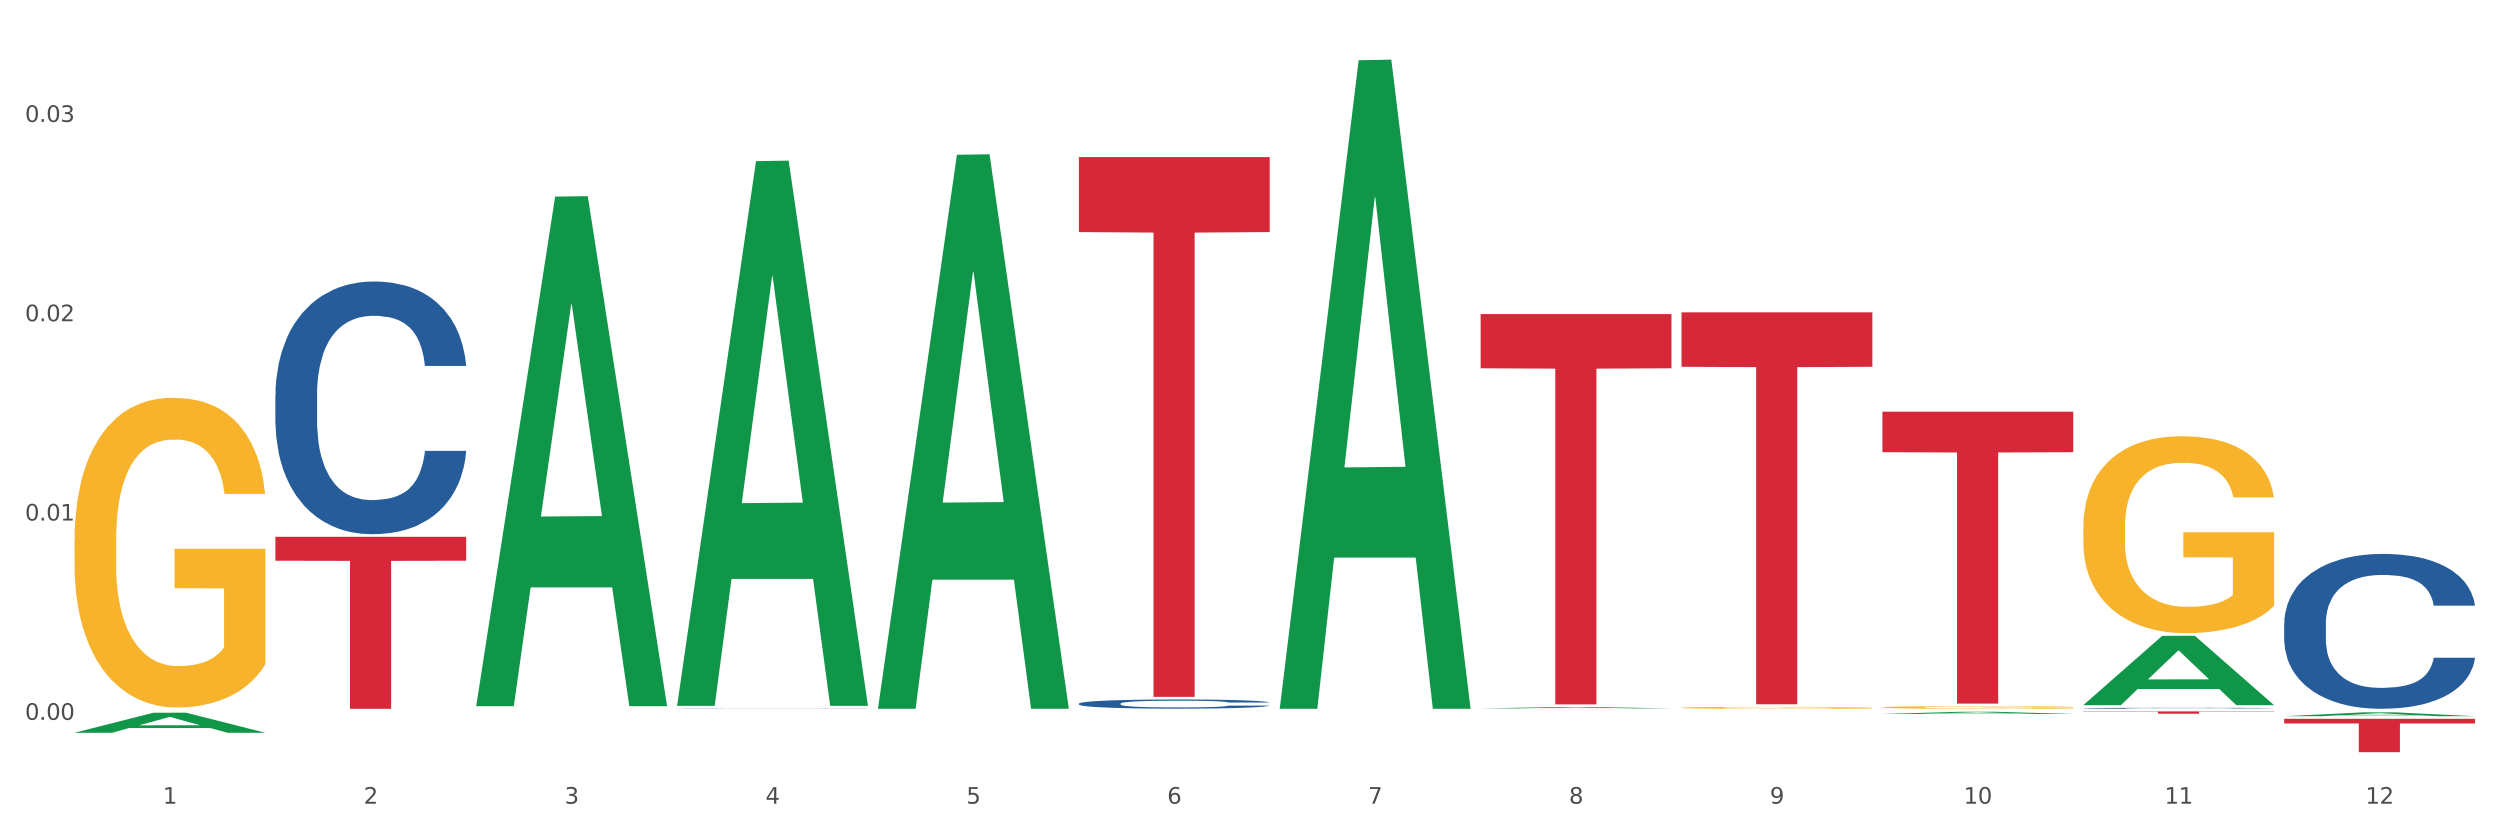 <?xml version="1.0" encoding="utf-8" standalone="no"?>
<!DOCTYPE svg PUBLIC "-//W3C//DTD SVG 1.1//EN"
  "http://www.w3.org/Graphics/SVG/1.1/DTD/svg11.dtd">
<svg xmlns:xlink="http://www.w3.org/1999/xlink" width="1080pt" height="360pt" viewBox="0 0 1080 360" xmlns="http://www.w3.org/2000/svg" version="1.1">
 <rect x="0" y="0" width="1080" height="360" fill="#333333" stroke="none"/>
 <defs>
  <style type="text/css">*{stroke-linejoin: round; stroke-linecap: butt}</style>
 </defs>
 <g id="figure_1">
  <g id="patch_1">
   <path d="M 0 360 
L 1080 360 
L 1080 0 
L 0 0 
z
" style="fill: #ffffff; stroke: #ffffff; stroke-linejoin: miter"/>
  </g>
  <g id="axes_1">
   <g id="matplotlib.axis_1">
    <g id="xtick_1">
     <g id="text_1">
      <!-- 1 -->
      <g style="fill: #4d4d4d" transform="translate(70.342 347.204) scale(0.096 -0.096)">
       <defs>
        <path id="DejaVuSans-31" d="M 794 531 
L 1825 531 
L 1825 4091 
L 703 3866 
L 703 4441 
L 1819 4666 
L 2450 4666 
L 2450 531 
L 3481 531 
L 3481 0 
L 794 0 
L 794 531 
z
" transform="scale(0.016)"/>
       </defs>
       <use xlink:href="#DejaVuSans-31"/>
      </g>
     </g>
    </g>
    <g id="xtick_2">
     <g id="text_2">
      <!-- 2 -->
      <g style="fill: #4d4d4d" transform="translate(157.122 347.204) scale(0.096 -0.096)">
       <defs>
        <path id="DejaVuSans-32" d="M 1228 531 
L 3431 531 
L 3431 0 
L 469 0 
L 469 531 
Q 828 903 1448 1529 
Q 2069 2156 2228 2338 
Q 2531 2678 2651 2914 
Q 2772 3150 2772 3378 
Q 2772 3750 2511 3984 
Q 2250 4219 1831 4219 
Q 1534 4219 1204 4116 
Q 875 4013 500 3803 
L 500 4441 
Q 881 4594 1212 4672 
Q 1544 4750 1819 4750 
Q 2544 4750 2975 4387 
Q 3406 4025 3406 3419 
Q 3406 3131 3298 2873 
Q 3191 2616 2906 2266 
Q 2828 2175 2409 1742 
Q 1991 1309 1228 531 
z
" transform="scale(0.016)"/>
       </defs>
       <use xlink:href="#DejaVuSans-32"/>
      </g>
     </g>
    </g>
    <g id="xtick_3">
     <g id="text_3">
      <!-- 3 -->
      <g style="fill: #4d4d4d" transform="translate(243.902 347.204) scale(0.096 -0.096)">
       <defs>
        <path id="DejaVuSans-33" d="M 2597 2516 
Q 3050 2419 3304 2112 
Q 3559 1806 3559 1356 
Q 3559 666 3084 287 
Q 2609 -91 1734 -91 
Q 1441 -91 1130 -33 
Q 819 25 488 141 
L 488 750 
Q 750 597 1062 519 
Q 1375 441 1716 441 
Q 2309 441 2620 675 
Q 2931 909 2931 1356 
Q 2931 1769 2642 2001 
Q 2353 2234 1838 2234 
L 1294 2234 
L 1294 2753 
L 1863 2753 
Q 2328 2753 2575 2939 
Q 2822 3125 2822 3475 
Q 2822 3834 2567 4026 
Q 2313 4219 1838 4219 
Q 1578 4219 1281 4162 
Q 984 4106 628 3988 
L 628 4550 
Q 988 4650 1302 4700 
Q 1616 4750 1894 4750 
Q 2613 4750 3031 4423 
Q 3450 4097 3450 3541 
Q 3450 3153 3228 2886 
Q 3006 2619 2597 2516 
z
" transform="scale(0.016)"/>
       </defs>
       <use xlink:href="#DejaVuSans-33"/>
      </g>
     </g>
    </g>
    <g id="xtick_4">
     <g id="text_4">
      <!-- 4 -->
      <g style="fill: #4d4d4d" transform="translate(330.683 347.204) scale(0.096 -0.096)">
       <defs>
        <path id="DejaVuSans-34" d="M 2419 4116 
L 825 1625 
L 2419 1625 
L 2419 4116 
z
M 2253 4666 
L 3047 4666 
L 3047 1625 
L 3713 1625 
L 3713 1100 
L 3047 1100 
L 3047 0 
L 2419 0 
L 2419 1100 
L 313 1100 
L 313 1709 
L 2253 4666 
z
" transform="scale(0.016)"/>
       </defs>
       <use xlink:href="#DejaVuSans-34"/>
      </g>
     </g>
    </g>
    <g id="xtick_5">
     <g id="text_5">
      <!-- 5 -->
      <g style="fill: #4d4d4d" transform="translate(417.463 347.204) scale(0.096 -0.096)">
       <defs>
        <path id="DejaVuSans-35" d="M 691 4666 
L 3169 4666 
L 3169 4134 
L 1269 4134 
L 1269 2991 
Q 1406 3038 1543 3061 
Q 1681 3084 1819 3084 
Q 2600 3084 3056 2656 
Q 3513 2228 3513 1497 
Q 3513 744 3044 326 
Q 2575 -91 1722 -91 
Q 1428 -91 1123 -41 
Q 819 9 494 109 
L 494 744 
Q 775 591 1075 516 
Q 1375 441 1709 441 
Q 2250 441 2565 725 
Q 2881 1009 2881 1497 
Q 2881 1984 2565 2268 
Q 2250 2553 1709 2553 
Q 1456 2553 1204 2497 
Q 953 2441 691 2322 
L 691 4666 
z
" transform="scale(0.016)"/>
       </defs>
       <use xlink:href="#DejaVuSans-35"/>
      </g>
     </g>
    </g>
    <g id="xtick_6">
     <g id="text_6">
      <!-- 6 -->
      <g style="fill: #4d4d4d" transform="translate(504.243 347.204) scale(0.096 -0.096)">
       <defs>
        <path id="DejaVuSans-36" d="M 2113 2584 
Q 1688 2584 1439 2293 
Q 1191 2003 1191 1497 
Q 1191 994 1439 701 
Q 1688 409 2113 409 
Q 2538 409 2786 701 
Q 3034 994 3034 1497 
Q 3034 2003 2786 2293 
Q 2538 2584 2113 2584 
z
M 3366 4563 
L 3366 3988 
Q 3128 4100 2886 4159 
Q 2644 4219 2406 4219 
Q 1781 4219 1451 3797 
Q 1122 3375 1075 2522 
Q 1259 2794 1537 2939 
Q 1816 3084 2150 3084 
Q 2853 3084 3261 2657 
Q 3669 2231 3669 1497 
Q 3669 778 3244 343 
Q 2819 -91 2113 -91 
Q 1303 -91 875 529 
Q 447 1150 447 2328 
Q 447 3434 972 4092 
Q 1497 4750 2381 4750 
Q 2619 4750 2861 4703 
Q 3103 4656 3366 4563 
z
" transform="scale(0.016)"/>
       </defs>
       <use xlink:href="#DejaVuSans-36"/>
      </g>
     </g>
    </g>
    <g id="xtick_7">
     <g id="text_7">
      <!-- 7 -->
      <g style="fill: #4d4d4d" transform="translate(591.024 347.204) scale(0.096 -0.096)">
       <defs>
        <path id="DejaVuSans-37" d="M 525 4666 
L 3525 4666 
L 3525 4397 
L 1831 0 
L 1172 0 
L 2766 4134 
L 525 4134 
L 525 4666 
z
" transform="scale(0.016)"/>
       </defs>
       <use xlink:href="#DejaVuSans-37"/>
      </g>
     </g>
    </g>
    <g id="xtick_8">
     <g id="text_8">
      <!-- 8 -->
      <g style="fill: #4d4d4d" transform="translate(677.804 347.204) scale(0.096 -0.096)">
       <defs>
        <path id="DejaVuSans-38" d="M 2034 2216 
Q 1584 2216 1326 1975 
Q 1069 1734 1069 1313 
Q 1069 891 1326 650 
Q 1584 409 2034 409 
Q 2484 409 2743 651 
Q 3003 894 3003 1313 
Q 3003 1734 2745 1975 
Q 2488 2216 2034 2216 
z
M 1403 2484 
Q 997 2584 770 2862 
Q 544 3141 544 3541 
Q 544 4100 942 4425 
Q 1341 4750 2034 4750 
Q 2731 4750 3128 4425 
Q 3525 4100 3525 3541 
Q 3525 3141 3298 2862 
Q 3072 2584 2669 2484 
Q 3125 2378 3379 2068 
Q 3634 1759 3634 1313 
Q 3634 634 3220 271 
Q 2806 -91 2034 -91 
Q 1263 -91 848 271 
Q 434 634 434 1313 
Q 434 1759 690 2068 
Q 947 2378 1403 2484 
z
M 1172 3481 
Q 1172 3119 1398 2916 
Q 1625 2713 2034 2713 
Q 2441 2713 2670 2916 
Q 2900 3119 2900 3481 
Q 2900 3844 2670 4047 
Q 2441 4250 2034 4250 
Q 1625 4250 1398 4047 
Q 1172 3844 1172 3481 
z
" transform="scale(0.016)"/>
       </defs>
       <use xlink:href="#DejaVuSans-38"/>
      </g>
     </g>
    </g>
    <g id="xtick_9">
     <g id="text_9">
      <!-- 9 -->
      <g style="fill: #4d4d4d" transform="translate(764.584 347.204) scale(0.096 -0.096)">
       <defs>
        <path id="DejaVuSans-39" d="M 703 97 
L 703 672 
Q 941 559 1184 500 
Q 1428 441 1663 441 
Q 2288 441 2617 861 
Q 2947 1281 2994 2138 
Q 2813 1869 2534 1725 
Q 2256 1581 1919 1581 
Q 1219 1581 811 2004 
Q 403 2428 403 3163 
Q 403 3881 828 4315 
Q 1253 4750 1959 4750 
Q 2769 4750 3195 4129 
Q 3622 3509 3622 2328 
Q 3622 1225 3098 567 
Q 2575 -91 1691 -91 
Q 1453 -91 1209 -44 
Q 966 3 703 97 
z
M 1959 2075 
Q 2384 2075 2632 2365 
Q 2881 2656 2881 3163 
Q 2881 3666 2632 3958 
Q 2384 4250 1959 4250 
Q 1534 4250 1286 3958 
Q 1038 3666 1038 3163 
Q 1038 2656 1286 2365 
Q 1534 2075 1959 2075 
z
" transform="scale(0.016)"/>
       </defs>
       <use xlink:href="#DejaVuSans-39"/>
      </g>
     </g>
    </g>
    <g id="xtick_10">
     <g id="text_10">
      <!-- 10 -->
      <g style="fill: #4d4d4d" transform="translate(848.311 347.204) scale(0.096 -0.096)">
       <defs>
        <path id="DejaVuSans-30" d="M 2034 4250 
Q 1547 4250 1301 3770 
Q 1056 3291 1056 2328 
Q 1056 1369 1301 889 
Q 1547 409 2034 409 
Q 2525 409 2770 889 
Q 3016 1369 3016 2328 
Q 3016 3291 2770 3770 
Q 2525 4250 2034 4250 
z
M 2034 4750 
Q 2819 4750 3233 4129 
Q 3647 3509 3647 2328 
Q 3647 1150 3233 529 
Q 2819 -91 2034 -91 
Q 1250 -91 836 529 
Q 422 1150 422 2328 
Q 422 3509 836 4129 
Q 1250 4750 2034 4750 
z
" transform="scale(0.016)"/>
       </defs>
       <use xlink:href="#DejaVuSans-31"/>
       <use xlink:href="#DejaVuSans-30" transform="translate(63.623 0)"/>
      </g>
     </g>
    </g>
    <g id="xtick_11">
     <g id="text_11">
      <!-- 11 -->
      <g style="fill: #4d4d4d" transform="translate(935.091 347.204) scale(0.096 -0.096)">
       <use xlink:href="#DejaVuSans-31"/>
       <use xlink:href="#DejaVuSans-31" transform="translate(63.623 0)"/>
      </g>
     </g>
    </g>
    <g id="xtick_12">
     <g id="text_12">
      <!-- 12 -->
      <g style="fill: #4d4d4d" transform="translate(1021.871 347.204) scale(0.096 -0.096)">
       <use xlink:href="#DejaVuSans-31"/>
       <use xlink:href="#DejaVuSans-32" transform="translate(63.623 0)"/>
      </g>
     </g>
    </g>
    <g id="xtick_13"/>
    <g id="xtick_14"/>
    <g id="xtick_15"/>
    <g id="xtick_16"/>
    <g id="xtick_17"/>
    <g id="xtick_18"/>
    <g id="xtick_19"/>
    <g id="xtick_20"/>
    <g id="xtick_21"/>
    <g id="xtick_22"/>
    <g id="xtick_23"/>
   </g>
   <g id="matplotlib.axis_2">
    <g id="ytick_1">
     <g id="text_13">
      <!-- 0.00 -->
      <g style="fill: #4d4d4d" transform="translate(10.8 310.967) scale(0.096 -0.096)">
       <defs>
        <path id="DejaVuSans-2e" d="M 684 794 
L 1344 794 
L 1344 0 
L 684 0 
L 684 794 
z
" transform="scale(0.016)"/>
       </defs>
       <use xlink:href="#DejaVuSans-30"/>
       <use xlink:href="#DejaVuSans-2e" transform="translate(63.623 0)"/>
       <use xlink:href="#DejaVuSans-30" transform="translate(95.41 0)"/>
       <use xlink:href="#DejaVuSans-30" transform="translate(159.033 0)"/>
      </g>
     </g>
    </g>
    <g id="ytick_2">
     <g id="text_14">
      <!-- 0.01 -->
      <g style="fill: #4d4d4d" transform="translate(10.8 224.871) scale(0.096 -0.096)">
       <use xlink:href="#DejaVuSans-30"/>
       <use xlink:href="#DejaVuSans-2e" transform="translate(63.623 0)"/>
       <use xlink:href="#DejaVuSans-30" transform="translate(95.41 0)"/>
       <use xlink:href="#DejaVuSans-31" transform="translate(159.033 0)"/>
      </g>
     </g>
    </g>
    <g id="ytick_3">
     <g id="text_15">
      <!-- 0.02 -->
      <g style="fill: #4d4d4d" transform="translate(10.8 138.776) scale(0.096 -0.096)">
       <use xlink:href="#DejaVuSans-30"/>
       <use xlink:href="#DejaVuSans-2e" transform="translate(63.623 0)"/>
       <use xlink:href="#DejaVuSans-30" transform="translate(95.41 0)"/>
       <use xlink:href="#DejaVuSans-32" transform="translate(159.033 0)"/>
      </g>
     </g>
    </g>
    <g id="ytick_4">
     <g id="text_16">
      <!-- 0.03 -->
      <g style="fill: #4d4d4d" transform="translate(10.8 52.68) scale(0.096 -0.096)">
       <use xlink:href="#DejaVuSans-30"/>
       <use xlink:href="#DejaVuSans-2e" transform="translate(63.623 0)"/>
       <use xlink:href="#DejaVuSans-30" transform="translate(95.41 0)"/>
       <use xlink:href="#DejaVuSans-33" transform="translate(159.033 0)"/>
      </g>
     </g>
    </g>
    <g id="ytick_5"/>
    <g id="ytick_6"/>
    <g id="ytick_7"/>
   </g>
   <g id="PolyCollection_1">
    <path d="M 32.175 316.54 
L 32.26 316.531 
L 66.256 307.891 
L 80.365 307.883 
L 114.616 316.556 
L 98.298 316.556 
L 90.904 314.536 
L 55.803 314.536 
L 55.548 314.569 
L 48.408 316.556 
L 32.175 316.556 
L 32.175 316.54 
L 60.222 313.331 
L 86.484 313.323 
L 73.481 309.731 
L 73.311 309.715 
L 73.141 309.74 
L 60.137 313.323 
L 60.222 313.331 
L 32.175 316.54 
z
" clip-path="url(#pf97962d5a0)" style="fill: #109648"/>
    <path d="M 813.198 177.827 
L 895.639 177.827 
L 895.639 195.355 
L 863.21 195.474 
L 863.21 303.96 
L 845.432 303.96 
L 845.432 195.474 
L 813.198 195.355 
L 813.198 177.945 
L 813.198 177.827 
z
" clip-path="url(#pf97962d5a0)" style="fill: #d62839"/>
    <path d="M 726.418 305.751 
L 726.515 305.75 
L 726.515 305.723 
L 726.71 305.7 
L 727.683 305.644 
L 729.143 305.597 
L 730.214 305.572 
L 731.284 305.552 
L 732.55 305.532 
L 734.107 305.511 
L 736.93 305.48 
L 738.682 305.464 
L 740.823 305.448 
L 744.716 305.424 
L 747.539 305.41 
L 750.459 305.399 
L 755.228 305.385 
L 758.343 305.379 
L 761.652 305.375 
L 765.643 305.372 
L 768.66 305.371 
L 775.279 305.373 
L 780.924 305.38 
L 783.65 305.385 
L 787.154 305.394 
L 789.003 305.4 
L 792.02 305.412 
L 795.135 305.428 
L 797.276 305.442 
L 800.488 305.467 
L 802.922 305.493 
L 805.16 305.524 
L 806.328 305.546 
L 807.204 305.566 
L 807.983 305.59 
L 808.762 305.626 
L 791.242 305.626 
L 790.56 305.6 
L 789.49 305.575 
L 787.932 305.551 
L 786.57 305.536 
L 784.234 305.518 
L 782.092 305.506 
L 779.854 305.497 
L 777.128 305.489 
L 774.987 305.485 
L 771.97 305.482 
L 766.032 305.483 
L 762.042 305.489 
L 759.316 305.497 
L 757.564 305.503 
L 756.007 305.511 
L 754.255 305.521 
L 752.211 305.537 
L 750.751 305.551 
L 749.291 305.569 
L 748.123 305.587 
L 747.052 305.608 
L 746.176 305.631 
L 745.495 305.654 
L 744.911 305.683 
L 744.424 305.73 
L 744.424 305.833 
L 744.619 305.856 
L 745.106 305.887 
L 745.69 305.91 
L 746.663 305.938 
L 747.539 305.957 
L 749.194 305.984 
L 751.043 306.006 
L 752.503 306.021 
L 753.963 306.033 
L 756.494 306.049 
L 759.316 306.063 
L 761.75 306.071 
L 765.059 306.078 
L 767.298 306.081 
L 769.244 306.083 
L 774.014 306.083 
L 777.42 306.081 
L 781.216 306.075 
L 784.136 306.069 
L 786.57 306.06 
L 789.295 306.047 
L 791.047 306.034 
L 791.047 305.877 
L 769.634 305.876 
L 769.634 305.772 
L 808.859 305.772 
L 808.859 306.078 
L 807.204 306.094 
L 805.355 306.108 
L 803.408 306.121 
L 800.488 306.137 
L 796.984 306.152 
L 793.87 306.162 
L 790.56 306.171 
L 786.667 306.18 
L 781.606 306.187 
L 778.491 306.19 
L 774.598 306.192 
L 770.023 306.193 
L 766.032 306.192 
L 762.139 306.188 
L 758.051 306.181 
L 754.06 306.171 
L 751.043 306.162 
L 748.026 306.15 
L 744.814 306.134 
L 742.283 306.119 
L 740.336 306.105 
L 738.195 306.088 
L 735.859 306.066 
L 734.107 306.045 
L 732.55 306.024 
L 730.895 305.997 
L 729.727 305.974 
L 728.559 305.945 
L 727.878 305.923 
L 727.099 305.889 
L 726.515 305.842 
L 726.418 305.751 
z
" clip-path="url(#pf97962d5a0)" style="fill: #f7b32b"/>
    <path d="M 813.198 305.598 
L 813.295 305.597 
L 813.295 305.56 
L 813.49 305.529 
L 814.463 305.453 
L 815.923 305.39 
L 816.994 305.357 
L 818.065 305.33 
L 819.33 305.302 
L 820.887 305.274 
L 823.71 305.232 
L 825.462 305.211 
L 827.603 305.189 
L 831.497 305.157 
L 834.319 305.138 
L 837.239 305.123 
L 842.009 305.105 
L 845.123 305.097 
L 848.433 305.091 
L 852.423 305.087 
L 855.441 305.086 
L 862.059 305.089 
L 867.705 305.098 
L 870.43 305.105 
L 873.934 305.117 
L 875.783 305.125 
L 878.801 305.141 
L 881.915 305.163 
L 884.057 305.181 
L 887.269 305.215 
L 889.702 305.25 
L 891.941 305.292 
L 893.109 305.321 
L 893.985 305.349 
L 894.763 305.38 
L 895.542 305.43 
L 878.022 305.43 
L 877.341 305.394 
L 876.27 305.361 
L 874.713 305.328 
L 873.35 305.308 
L 871.014 305.283 
L 868.873 305.267 
L 866.634 305.255 
L 863.909 305.245 
L 861.767 305.239 
L 858.75 305.235 
L 852.813 305.236 
L 848.822 305.245 
L 846.097 305.255 
L 844.345 305.264 
L 842.787 305.274 
L 841.035 305.288 
L 838.991 305.309 
L 837.531 305.328 
L 836.071 305.353 
L 834.903 305.377 
L 833.833 305.405 
L 832.957 305.436 
L 832.275 305.467 
L 831.691 305.505 
L 831.205 305.569 
L 831.205 305.708 
L 831.399 305.739 
L 831.886 305.781 
L 832.47 305.812 
L 833.443 305.849 
L 834.319 305.875 
L 835.974 305.911 
L 837.823 305.941 
L 839.283 305.961 
L 840.743 305.977 
L 843.274 305.999 
L 846.097 306.017 
L 848.53 306.028 
L 851.839 306.038 
L 854.078 306.043 
L 856.025 306.045 
L 860.794 306.045 
L 864.201 306.042 
L 867.997 306.034 
L 870.917 306.025 
L 873.35 306.014 
L 876.075 305.996 
L 877.827 305.979 
L 877.827 305.767 
L 856.414 305.766 
L 856.414 305.626 
L 895.639 305.626 
L 895.639 306.038 
L 893.985 306.06 
L 892.135 306.079 
L 890.189 306.096 
L 887.269 306.117 
L 883.765 306.138 
L 880.65 306.152 
L 877.341 306.164 
L 873.447 306.175 
L 868.386 306.185 
L 865.271 306.189 
L 861.378 306.192 
L 856.803 306.193 
L 852.813 306.191 
L 848.919 306.186 
L 844.831 306.177 
L 840.841 306.164 
L 837.823 306.151 
L 834.806 306.135 
L 831.594 306.113 
L 829.063 306.093 
L 827.117 306.075 
L 824.975 306.052 
L 822.639 306.021 
L 820.887 305.994 
L 819.33 305.966 
L 817.675 305.929 
L 816.507 305.898 
L 815.339 305.858 
L 814.658 305.829 
L 813.879 305.784 
L 813.295 305.72 
L 813.198 305.598 
z
" clip-path="url(#pf97962d5a0)" style="fill: #f7b32b"/>
    <path d="M 899.978 227.77 
L 900.076 227.692 
L 900.076 224.896 
L 900.27 222.487 
L 901.244 216.66 
L 902.704 211.844 
L 903.774 209.28 
L 904.845 207.182 
L 906.11 205.085 
L 907.668 202.909 
L 910.49 199.724 
L 912.242 198.093 
L 914.384 196.383 
L 918.277 193.897 
L 921.1 192.499 
L 924.02 191.334 
L 928.789 189.935 
L 931.904 189.314 
L 935.213 188.848 
L 939.204 188.537 
L 942.221 188.459 
L 948.84 188.692 
L 954.485 189.391 
L 957.21 189.935 
L 960.714 190.867 
L 962.564 191.489 
L 965.581 192.732 
L 968.696 194.363 
L 970.837 195.762 
L 974.049 198.403 
L 976.482 201.045 
L 978.721 204.308 
L 979.889 206.561 
L 980.765 208.658 
L 981.544 211.067 
L 982.322 214.874 
L 964.802 214.874 
L 964.121 212.154 
L 963.05 209.591 
L 961.493 207.105 
L 960.13 205.551 
L 957.794 203.609 
L 955.653 202.366 
L 953.414 201.433 
L 950.689 200.656 
L 948.548 200.268 
L 945.53 199.957 
L 939.593 200.035 
L 935.602 200.656 
L 932.877 201.433 
L 931.125 202.132 
L 929.568 202.909 
L 927.816 203.997 
L 925.772 205.629 
L 924.312 207.105 
L 922.852 208.969 
L 921.684 210.834 
L 920.613 213.009 
L 919.737 215.34 
L 919.056 217.748 
L 918.472 220.7 
L 917.985 225.595 
L 917.985 236.238 
L 918.18 238.647 
L 918.666 241.832 
L 919.25 244.24 
L 920.224 247.115 
L 921.1 249.057 
L 922.754 251.854 
L 924.604 254.185 
L 926.064 255.661 
L 927.524 256.904 
L 930.054 258.613 
L 932.877 260.011 
L 935.31 260.866 
L 938.62 261.643 
L 940.858 261.954 
L 942.805 262.109 
L 947.574 262.109 
L 950.981 261.876 
L 954.777 261.332 
L 957.697 260.633 
L 960.13 259.778 
L 962.856 258.38 
L 964.608 257.059 
L 964.608 240.822 
L 943.194 240.744 
L 943.194 229.945 
L 982.42 229.945 
L 982.42 261.643 
L 980.765 263.274 
L 978.916 264.75 
L 976.969 266.071 
L 974.049 267.703 
L 970.545 269.256 
L 967.43 270.344 
L 964.121 271.276 
L 960.228 272.131 
L 955.166 272.908 
L 952.052 273.219 
L 948.158 273.452 
L 943.584 273.529 
L 939.593 273.374 
L 935.7 272.986 
L 931.612 272.286 
L 927.621 271.276 
L 924.604 270.266 
L 921.586 269.023 
L 918.374 267.392 
L 915.844 265.838 
L 913.897 264.44 
L 911.756 262.653 
L 909.42 260.322 
L 907.668 258.225 
L 906.11 256.049 
L 904.456 253.252 
L 903.288 250.844 
L 902.12 247.814 
L 901.438 245.561 
L 900.66 242.065 
L 900.076 237.171 
L 899.978 227.77 
z
" clip-path="url(#pf97962d5a0)" style="fill: #f7b32b"/>
    <path d="M 726.418 134.923 
L 808.859 134.923 
L 808.859 158.454 
L 776.429 158.613 
L 776.429 304.245 
L 758.652 304.245 
L 758.652 158.613 
L 726.418 158.454 
L 726.418 135.082 
L 726.418 134.923 
z
" clip-path="url(#pf97962d5a0)" style="fill: #d62839"/>
    <path d="M 639.637 135.663 
L 722.079 135.663 
L 722.079 159.098 
L 689.649 159.256 
L 689.649 304.299 
L 671.872 304.299 
L 671.872 159.256 
L 639.637 159.098 
L 639.637 135.821 
L 639.637 135.663 
z
" clip-path="url(#pf97962d5a0)" style="fill: #d62839"/>
    <path d="M 466.077 67.853 
L 548.518 67.853 
L 548.518 100.26 
L 516.088 100.479 
L 516.088 301.05 
L 498.311 301.05 
L 498.311 100.479 
L 466.077 100.26 
L 466.077 68.072 
L 466.077 67.853 
z
" clip-path="url(#pf97962d5a0)" style="fill: #d62839"/>
    <path d="M 32.175 233.671 
L 32.272 233.549 
L 32.272 229.149 
L 32.467 225.36 
L 33.44 216.194 
L 34.9 208.616 
L 35.971 204.583 
L 37.042 201.283 
L 38.307 197.983 
L 39.864 194.561 
L 42.687 189.55 
L 44.439 186.983 
L 46.58 184.295 
L 50.474 180.384 
L 53.296 178.184 
L 56.216 176.35 
L 60.986 174.15 
L 64.1 173.173 
L 67.41 172.439 
L 71.4 171.95 
L 74.418 171.828 
L 81.036 172.195 
L 86.682 173.295 
L 89.407 174.15 
L 92.911 175.617 
L 94.76 176.595 
L 97.778 178.55 
L 100.892 181.117 
L 103.034 183.317 
L 106.246 187.472 
L 108.679 191.628 
L 110.918 196.761 
L 112.086 200.305 
L 112.962 203.605 
L 113.74 207.394 
L 114.519 213.383 
L 96.999 213.383 
L 96.318 209.105 
L 95.247 205.072 
L 93.69 201.161 
L 92.327 198.716 
L 89.991 195.661 
L 87.85 193.705 
L 85.611 192.239 
L 82.886 191.017 
L 80.744 190.405 
L 77.727 189.917 
L 71.79 190.039 
L 67.799 191.017 
L 65.074 192.239 
L 63.322 193.339 
L 61.764 194.561 
L 60.012 196.272 
L 57.968 198.839 
L 56.508 201.161 
L 55.048 204.094 
L 53.88 207.027 
L 52.81 210.449 
L 51.934 214.116 
L 51.252 217.905 
L 50.668 222.549 
L 50.182 230.249 
L 50.182 246.993 
L 50.376 250.782 
L 50.863 255.793 
L 51.447 259.582 
L 52.42 264.104 
L 53.296 267.159 
L 54.951 271.559 
L 56.8 275.226 
L 58.26 277.548 
L 59.72 279.503 
L 62.251 282.192 
L 65.074 284.392 
L 67.507 285.737 
L 70.816 286.959 
L 73.055 287.448 
L 75.002 287.692 
L 79.771 287.692 
L 83.178 287.325 
L 86.974 286.47 
L 89.894 285.37 
L 92.327 284.026 
L 95.052 281.826 
L 96.804 279.748 
L 96.804 254.204 
L 75.391 254.082 
L 75.391 237.093 
L 114.616 237.093 
L 114.616 286.959 
L 112.962 289.525 
L 111.112 291.848 
L 109.166 293.925 
L 106.246 296.492 
L 102.742 298.936 
L 99.627 300.647 
L 96.318 302.114 
L 92.424 303.458 
L 87.363 304.681 
L 84.248 305.17 
L 80.355 305.536 
L 75.78 305.658 
L 71.79 305.414 
L 67.896 304.803 
L 63.808 303.703 
L 59.818 302.114 
L 56.8 300.525 
L 53.783 298.57 
L 50.571 296.003 
L 48.04 293.559 
L 46.094 291.359 
L 43.952 288.548 
L 41.616 284.881 
L 39.864 281.581 
L 38.307 278.159 
L 36.652 273.759 
L 35.484 269.97 
L 34.316 265.204 
L 33.635 261.659 
L 32.856 256.16 
L 32.272 248.46 
L 32.175 233.671 
z
" clip-path="url(#pf97962d5a0)" style="fill: #f7b32b"/>
    <path d="M 118.955 231.898 
L 201.397 231.898 
L 201.397 242.223 
L 168.967 242.293 
L 168.967 306.193 
L 151.189 306.193 
L 151.189 242.293 
L 118.955 242.223 
L 118.955 231.968 
L 118.955 231.898 
z
" clip-path="url(#pf97962d5a0)" style="fill: #d62839"/>
    <path d="M 118.955 170.657 
L 119.053 170.558 
L 119.053 167.766 
L 119.345 163.978 
L 120.417 156.999 
L 121.781 151.716 
L 124.12 145.535 
L 125.387 142.943 
L 127.044 140.051 
L 130.454 135.366 
L 134.352 131.378 
L 137.081 129.185 
L 139.127 127.789 
L 143.707 125.297 
L 146.338 124.2 
L 149.067 123.303 
L 151.406 122.705 
L 155.304 122.007 
L 158.422 121.708 
L 162.028 121.608 
L 165.048 121.708 
L 169.044 122.107 
L 174.891 123.303 
L 177.132 124.001 
L 180.153 125.197 
L 183.271 126.792 
L 185.805 128.387 
L 188.728 130.68 
L 191.749 133.671 
L 194.673 137.459 
L 196.719 140.949 
L 198.376 144.637 
L 199.837 149.124 
L 200.909 154.009 
L 201.397 158.096 
L 183.564 158.096 
L 183.076 154.407 
L 182.102 150.42 
L 181.127 147.728 
L 180.055 145.535 
L 178.399 143.042 
L 176.937 141.447 
L 174.501 139.553 
L 172.26 138.357 
L 170.408 137.659 
L 168.167 137.061 
L 163.392 136.463 
L 159.981 136.463 
L 157.837 136.662 
L 155.206 137.16 
L 152.965 137.858 
L 150.334 139.055 
L 148.287 140.351 
L 146.241 142.045 
L 145.071 143.242 
L 143.317 145.435 
L 142.148 147.229 
L 140.589 150.32 
L 139.712 152.513 
L 138.153 158.196 
L 137.471 162.383 
L 137.178 165.274 
L 136.983 168.464 
L 136.983 184.016 
L 137.568 190.995 
L 138.055 193.985 
L 138.835 197.375 
L 140.297 201.762 
L 142.44 206.048 
L 144.682 209.139 
L 146.533 211.033 
L 148.287 212.429 
L 150.041 213.525 
L 152.185 214.522 
L 153.939 215.12 
L 156.57 215.719 
L 159.689 216.018 
L 162.125 216.018 
L 167.095 215.519 
L 169.336 215.021 
L 171.48 214.323 
L 173.819 213.226 
L 175.67 212.03 
L 176.742 211.133 
L 178.496 209.239 
L 179.861 207.245 
L 181.03 204.952 
L 181.81 202.958 
L 182.687 199.967 
L 183.369 196.577 
L 183.564 194.783 
L 201.397 194.783 
L 201.007 198.372 
L 200.325 201.861 
L 198.96 206.547 
L 197.889 209.239 
L 196.232 212.528 
L 194.478 215.32 
L 192.042 218.41 
L 189.8 220.703 
L 187.462 222.697 
L 184.928 224.492 
L 180.348 226.984 
L 178.691 227.682 
L 175.183 228.878 
L 172.454 229.576 
L 168.459 230.274 
L 164.366 230.673 
L 160.079 230.772 
L 156.278 230.573 
L 152.088 229.975 
L 149.457 229.377 
L 146.533 228.479 
L 143.123 227.084 
L 139.907 225.389 
L 136.886 223.395 
L 134.06 221.102 
L 131.429 218.51 
L 128.018 214.223 
L 125.484 210.036 
L 123.633 206.148 
L 122.366 202.858 
L 121.099 198.671 
L 120.417 195.78 
L 119.345 188.801 
L 118.955 182.321 
L 118.955 170.657 
z
" clip-path="url(#pf97962d5a0)" style="fill: #255c99"/>
    <path d="M 899.978 307.319 
L 982.42 307.319 
L 982.42 307.46 
L 949.99 307.461 
L 949.99 308.332 
L 932.213 308.332 
L 932.213 307.461 
L 899.978 307.46 
L 899.978 307.32 
L 899.978 307.319 
z
" clip-path="url(#pf97962d5a0)" style="fill: #d62839"/>
    <path d="M 466.077 303.954 
L 466.174 303.95 
L 466.174 303.849 
L 466.466 303.712 
L 467.538 303.459 
L 468.903 303.267 
L 471.241 303.043 
L 472.508 302.949 
L 474.165 302.845 
L 477.576 302.675 
L 481.474 302.53 
L 484.202 302.451 
L 486.248 302.4 
L 490.829 302.31 
L 493.46 302.27 
L 496.188 302.237 
L 498.527 302.216 
L 502.425 302.191 
L 505.543 302.18 
L 509.149 302.176 
L 512.17 302.18 
L 516.165 302.194 
L 522.012 302.237 
L 524.253 302.263 
L 527.274 302.306 
L 530.393 302.364 
L 532.926 302.422 
L 535.85 302.505 
L 538.871 302.613 
L 541.794 302.751 
L 543.84 302.877 
L 545.497 303.011 
L 546.959 303.173 
L 548.031 303.351 
L 548.518 303.499 
L 530.685 303.499 
L 530.198 303.365 
L 529.223 303.22 
L 528.249 303.123 
L 527.177 303.043 
L 525.52 302.953 
L 524.058 302.895 
L 521.622 302.827 
L 519.381 302.783 
L 517.529 302.758 
L 515.288 302.736 
L 510.513 302.715 
L 507.102 302.715 
L 504.959 302.722 
L 502.327 302.74 
L 500.086 302.765 
L 497.455 302.808 
L 495.409 302.855 
L 493.362 302.917 
L 492.193 302.96 
L 490.439 303.04 
L 489.269 303.105 
L 487.71 303.217 
L 486.833 303.296 
L 485.274 303.502 
L 484.592 303.654 
L 484.3 303.759 
L 484.105 303.875 
L 484.105 304.438 
L 484.689 304.691 
L 485.177 304.8 
L 485.956 304.923 
L 487.418 305.082 
L 489.562 305.237 
L 491.803 305.349 
L 493.655 305.418 
L 495.409 305.468 
L 497.163 305.508 
L 499.307 305.544 
L 501.061 305.566 
L 503.692 305.587 
L 506.81 305.598 
L 509.246 305.598 
L 514.216 305.58 
L 516.457 305.562 
L 518.601 305.537 
L 520.94 305.497 
L 522.792 305.454 
L 523.864 305.421 
L 525.618 305.353 
L 526.982 305.28 
L 528.151 305.197 
L 528.931 305.125 
L 529.808 305.017 
L 530.49 304.894 
L 530.685 304.829 
L 548.518 304.829 
L 548.128 304.959 
L 547.446 305.085 
L 546.082 305.255 
L 545.01 305.353 
L 543.353 305.472 
L 541.599 305.573 
L 539.163 305.685 
L 536.922 305.768 
L 534.583 305.84 
L 532.049 305.906 
L 527.469 305.996 
L 525.813 306.021 
L 522.304 306.065 
L 519.576 306.09 
L 515.58 306.115 
L 511.488 306.13 
L 507.2 306.133 
L 503.399 306.126 
L 499.209 306.104 
L 496.578 306.083 
L 493.655 306.05 
L 490.244 305.999 
L 487.028 305.938 
L 484.007 305.866 
L 481.181 305.783 
L 478.55 305.689 
L 475.139 305.533 
L 472.606 305.382 
L 470.754 305.241 
L 469.487 305.121 
L 468.221 304.97 
L 467.538 304.865 
L 466.466 304.612 
L 466.077 304.377 
L 466.077 303.954 
z
" clip-path="url(#pf97962d5a0)" style="fill: #255c99"/>
    <path d="M 292.516 306.123 
L 292.613 306.123 
L 292.613 306.12 
L 292.906 306.116 
L 293.978 306.107 
L 295.342 306.101 
L 297.681 306.094 
L 298.948 306.091 
L 300.604 306.088 
L 304.015 306.082 
L 307.913 306.078 
L 310.641 306.075 
L 312.688 306.073 
L 317.268 306.071 
L 319.899 306.069 
L 322.628 306.068 
L 324.966 306.068 
L 328.864 306.067 
L 331.983 306.066 
L 335.588 306.066 
L 338.609 306.066 
L 342.604 306.067 
L 348.451 306.068 
L 350.693 306.069 
L 353.714 306.07 
L 356.832 306.072 
L 359.366 306.074 
L 362.289 306.077 
L 365.31 306.08 
L 368.233 306.085 
L 370.28 306.089 
L 371.936 306.093 
L 373.398 306.098 
L 374.47 306.104 
L 374.957 306.109 
L 357.124 306.109 
L 356.637 306.104 
L 355.663 306.1 
L 354.688 306.097 
L 353.616 306.094 
L 351.96 306.091 
L 350.498 306.089 
L 348.062 306.087 
L 345.82 306.086 
L 343.969 306.085 
L 341.727 306.084 
L 336.952 306.084 
L 333.542 306.084 
L 331.398 306.084 
L 328.767 306.084 
L 326.525 306.085 
L 323.894 306.087 
L 321.848 306.088 
L 319.802 306.09 
L 318.632 306.091 
L 316.878 306.094 
L 315.709 306.096 
L 314.15 306.1 
L 313.273 306.102 
L 311.713 306.109 
L 311.031 306.114 
L 310.739 306.117 
L 310.544 306.121 
L 310.544 306.139 
L 311.129 306.147 
L 311.616 306.15 
L 312.395 306.154 
L 313.857 306.159 
L 316.001 306.164 
L 318.242 306.168 
L 320.094 306.17 
L 321.848 306.172 
L 323.602 306.173 
L 325.746 306.174 
L 327.5 306.175 
L 330.131 306.176 
L 333.249 306.176 
L 335.686 306.176 
L 340.655 306.175 
L 342.897 306.175 
L 345.041 306.174 
L 347.379 306.173 
L 349.231 306.171 
L 350.303 306.17 
L 352.057 306.168 
L 353.421 306.166 
L 354.591 306.163 
L 355.37 306.161 
L 356.247 306.157 
L 356.929 306.153 
L 357.124 306.151 
L 374.957 306.151 
L 374.568 306.156 
L 373.885 306.16 
L 372.521 306.165 
L 371.449 306.168 
L 369.793 306.172 
L 368.038 306.175 
L 365.602 306.179 
L 363.361 306.182 
L 361.022 306.184 
L 358.489 306.186 
L 353.908 306.189 
L 352.252 306.19 
L 348.744 306.191 
L 346.015 306.192 
L 342.02 306.193 
L 337.927 306.193 
L 333.639 306.193 
L 329.839 306.193 
L 325.648 306.192 
L 323.017 306.192 
L 320.094 306.191 
L 316.683 306.189 
L 313.467 306.187 
L 310.447 306.185 
L 307.621 306.182 
L 304.989 306.179 
L 301.579 306.174 
L 299.045 306.169 
L 297.194 306.165 
L 295.927 306.161 
L 294.66 306.156 
L 293.978 306.153 
L 292.906 306.144 
L 292.516 306.137 
L 292.516 306.123 
z
" clip-path="url(#pf97962d5a0)" style="fill: #255c99"/>
    <path d="M 986.759 269.352 
L 986.856 269.291 
L 986.856 267.581 
L 987.148 265.259 
L 988.22 260.982 
L 989.585 257.744 
L 991.923 253.956 
L 993.19 252.368 
L 994.847 250.596 
L 998.258 247.725 
L 1002.156 245.281 
L 1004.884 243.937 
L 1006.93 243.081 
L 1011.511 241.554 
L 1014.142 240.882 
L 1016.87 240.332 
L 1019.209 239.965 
L 1023.107 239.538 
L 1026.225 239.354 
L 1029.831 239.293 
L 1032.852 239.354 
L 1036.847 239.599 
L 1042.694 240.332 
L 1044.935 240.76 
L 1047.956 241.493 
L 1051.075 242.47 
L 1053.608 243.448 
L 1056.532 244.853 
L 1059.553 246.686 
L 1062.476 249.008 
L 1064.522 251.146 
L 1066.179 253.406 
L 1067.641 256.156 
L 1068.713 259.149 
L 1069.2 261.654 
L 1051.367 261.654 
L 1050.88 259.394 
L 1049.905 256.95 
L 1048.931 255.3 
L 1047.859 253.956 
L 1046.202 252.429 
L 1044.74 251.451 
L 1042.304 250.291 
L 1040.063 249.557 
L 1038.211 249.13 
L 1035.97 248.763 
L 1031.195 248.397 
L 1027.784 248.397 
L 1025.641 248.519 
L 1023.009 248.824 
L 1020.768 249.252 
L 1018.137 249.985 
L 1016.091 250.779 
L 1014.044 251.818 
L 1012.875 252.551 
L 1011.121 253.895 
L 1009.951 254.995 
L 1008.392 256.889 
L 1007.515 258.233 
L 1005.956 261.716 
L 1005.274 264.282 
L 1004.982 266.053 
L 1004.787 268.008 
L 1004.787 277.539 
L 1005.371 281.816 
L 1005.859 283.649 
L 1006.638 285.726 
L 1008.1 288.414 
L 1010.244 291.041 
L 1012.485 292.935 
L 1014.337 294.096 
L 1016.091 294.952 
L 1017.845 295.624 
L 1019.989 296.235 
L 1021.743 296.601 
L 1024.374 296.968 
L 1027.492 297.151 
L 1029.928 297.151 
L 1034.898 296.846 
L 1037.139 296.54 
L 1039.283 296.112 
L 1041.622 295.44 
L 1043.474 294.707 
L 1044.546 294.157 
L 1046.3 292.997 
L 1047.664 291.775 
L 1048.833 290.369 
L 1049.613 289.148 
L 1050.49 287.315 
L 1051.172 285.237 
L 1051.367 284.138 
L 1069.2 284.138 
L 1068.81 286.337 
L 1068.128 288.475 
L 1066.764 291.347 
L 1065.692 292.997 
L 1064.035 295.013 
L 1062.281 296.723 
L 1059.845 298.617 
L 1057.604 300.023 
L 1055.265 301.244 
L 1052.731 302.344 
L 1048.151 303.872 
L 1046.495 304.299 
L 1042.986 305.032 
L 1040.258 305.46 
L 1036.262 305.888 
L 1032.17 306.132 
L 1027.882 306.193 
L 1024.081 306.071 
L 1019.891 305.704 
L 1017.26 305.338 
L 1014.337 304.788 
L 1010.926 303.933 
L 1007.71 302.894 
L 1004.689 301.672 
L 1001.863 300.267 
L 999.232 298.678 
L 995.821 296.051 
L 993.288 293.485 
L 991.436 291.103 
L 990.169 289.086 
L 988.903 286.52 
L 988.22 284.749 
L 987.148 280.472 
L 986.759 276.501 
L 986.759 269.352 
z
" clip-path="url(#pf97962d5a0)" style="fill: #255c99"/>
    <path d="M 205.736 304.655 
L 205.821 304.448 
L 239.817 84.938 
L 253.926 84.731 
L 288.177 305.069 
L 271.859 305.069 
L 264.464 253.76 
L 229.363 253.76 
L 229.108 254.588 
L 221.969 305.069 
L 205.736 305.069 
L 205.736 304.655 
L 233.783 223.14 
L 260.045 222.934 
L 247.041 131.695 
L 246.871 131.281 
L 246.701 131.902 
L 233.698 222.934 
L 233.783 223.14 
L 205.736 304.655 
z
" clip-path="url(#pf97962d5a0)" style="fill: #109648"/>
    <path d="M 292.516 304.498 
L 292.601 304.276 
L 326.597 69.61 
L 340.706 69.389 
L 374.957 304.94 
L 358.639 304.94 
L 351.245 250.089 
L 316.144 250.089 
L 315.889 250.973 
L 308.749 304.94 
L 292.516 304.94 
L 292.516 304.498 
L 320.563 217.355 
L 346.825 217.134 
L 333.822 119.596 
L 333.652 119.154 
L 333.482 119.817 
L 320.478 217.134 
L 320.563 217.355 
L 292.516 304.498 
z
" clip-path="url(#pf97962d5a0)" style="fill: #109648"/>
    <path d="M 379.296 305.743 
L 379.381 305.518 
L 413.378 66.862 
L 427.486 66.638 
L 461.738 306.193 
L 445.419 306.193 
L 438.025 250.409 
L 402.924 250.409 
L 402.669 251.309 
L 395.53 306.193 
L 379.296 306.193 
L 379.296 305.743 
L 407.343 217.119 
L 433.606 216.894 
L 420.602 117.698 
L 420.432 117.248 
L 420.262 117.923 
L 407.258 216.894 
L 407.343 217.119 
L 379.296 305.743 
z
" clip-path="url(#pf97962d5a0)" style="fill: #109648"/>
    <path d="M 552.857 305.667 
L 552.942 305.403 
L 586.938 26.023 
L 601.047 25.759 
L 635.298 306.193 
L 618.98 306.193 
L 611.586 240.89 
L 576.485 240.89 
L 576.23 241.944 
L 569.09 306.193 
L 552.857 306.193 
L 552.857 305.667 
L 580.904 201.919 
L 607.166 201.656 
L 594.163 85.533 
L 593.993 85.006 
L 593.823 85.796 
L 580.819 201.656 
L 580.904 201.919 
L 552.857 305.667 
z
" clip-path="url(#pf97962d5a0)" style="fill: #109648"/>
    <path d="M 899.978 305.964 
L 900.076 305.964 
L 900.076 305.953 
L 900.368 305.939 
L 901.44 305.913 
L 902.804 305.892 
L 905.143 305.869 
L 906.41 305.859 
L 908.067 305.848 
L 911.477 305.83 
L 915.375 305.815 
L 918.104 305.807 
L 920.15 305.801 
L 924.73 305.792 
L 927.361 305.788 
L 930.09 305.784 
L 932.429 305.782 
L 936.327 305.779 
L 939.445 305.778 
L 943.051 305.778 
L 946.071 305.778 
L 950.067 305.78 
L 955.914 305.784 
L 958.155 305.787 
L 961.176 305.792 
L 964.294 305.798 
L 966.828 305.804 
L 969.751 305.812 
L 972.772 305.824 
L 975.696 305.838 
L 977.742 305.851 
L 979.399 305.865 
L 980.86 305.883 
L 981.932 305.901 
L 982.42 305.917 
L 964.587 305.917 
L 964.099 305.903 
L 963.125 305.887 
L 962.15 305.877 
L 961.078 305.869 
L 959.422 305.859 
L 957.96 305.853 
L 955.524 305.846 
L 953.283 305.842 
L 951.431 305.839 
L 949.19 305.837 
L 944.415 305.834 
L 941.004 305.834 
L 938.86 305.835 
L 936.229 305.837 
L 933.988 305.84 
L 931.357 305.844 
L 929.31 305.849 
L 927.264 305.856 
L 926.095 305.86 
L 924.34 305.869 
L 923.171 305.875 
L 921.612 305.887 
L 920.735 305.895 
L 919.176 305.917 
L 918.494 305.933 
L 918.201 305.944 
L 918.006 305.956 
L 918.006 306.015 
L 918.591 306.042 
L 919.078 306.053 
L 919.858 306.066 
L 921.32 306.083 
L 923.463 306.099 
L 925.705 306.111 
L 927.556 306.118 
L 929.31 306.123 
L 931.064 306.128 
L 933.208 306.131 
L 934.962 306.134 
L 937.593 306.136 
L 940.712 306.137 
L 943.148 306.137 
L 948.118 306.135 
L 950.359 306.133 
L 952.503 306.131 
L 954.842 306.126 
L 956.693 306.122 
L 957.765 306.119 
L 959.519 306.111 
L 960.884 306.104 
L 962.053 306.095 
L 962.833 306.087 
L 963.71 306.076 
L 964.392 306.063 
L 964.587 306.056 
L 982.42 306.056 
L 982.03 306.07 
L 981.348 306.083 
L 979.983 306.101 
L 978.912 306.111 
L 977.255 306.124 
L 975.501 306.134 
L 973.065 306.146 
L 970.823 306.155 
L 968.485 306.163 
L 965.951 306.169 
L 961.371 306.179 
L 959.714 306.181 
L 956.206 306.186 
L 953.477 306.189 
L 949.482 306.191 
L 945.389 306.193 
L 941.102 306.193 
L 937.301 306.192 
L 933.111 306.19 
L 930.48 306.188 
L 927.556 306.185 
L 924.146 306.179 
L 920.93 306.173 
L 917.909 306.165 
L 915.083 306.156 
L 912.452 306.147 
L 909.041 306.13 
L 906.507 306.114 
L 904.656 306.1 
L 903.389 306.087 
L 902.122 306.071 
L 901.44 306.06 
L 900.368 306.034 
L 899.978 306.009 
L 899.978 305.964 
z
" clip-path="url(#pf97962d5a0)" style="fill: #255c99"/>
    <path d="M 639.637 306.027 
L 639.722 306.027 
L 673.719 305.426 
L 687.827 305.425 
L 722.079 306.028 
L 705.76 306.028 
L 698.366 305.888 
L 663.265 305.888 
L 663.01 305.89 
L 655.871 306.028 
L 639.637 306.028 
L 639.637 306.027 
L 667.684 305.804 
L 693.947 305.803 
L 680.943 305.554 
L 680.773 305.553 
L 680.603 305.554 
L 667.599 305.803 
L 667.684 305.804 
L 639.637 306.027 
z
" clip-path="url(#pf97962d5a0)" style="fill: #109648"/>
    <path d="M 986.759 310.527 
L 1069.2 310.527 
L 1069.2 312.531 
L 1036.77 312.544 
L 1036.77 324.95 
L 1018.993 324.95 
L 1018.993 312.544 
L 986.759 312.531 
L 986.759 310.54 
L 986.759 310.527 
z
" clip-path="url(#pf97962d5a0)" style="fill: #d62839"/>
    <path d="M 899.978 304.595 
L 900.063 304.567 
L 934.06 274.684 
L 948.168 274.656 
L 982.42 304.652 
L 966.101 304.652 
L 958.707 297.667 
L 923.606 297.667 
L 923.351 297.779 
L 916.212 304.652 
L 899.978 304.652 
L 899.978 304.595 
L 928.025 293.498 
L 954.288 293.47 
L 941.284 281.049 
L 941.114 280.993 
L 940.944 281.077 
L 927.94 293.47 
L 928.025 293.498 
L 899.978 304.595 
z
" clip-path="url(#pf97962d5a0)" style="fill: #109648"/>
    <path d="M 986.759 309.397 
L 986.844 309.396 
L 1020.84 307.739 
L 1034.949 307.738 
L 1069.2 309.4 
L 1052.882 309.4 
L 1045.487 309.013 
L 1010.386 309.013 
L 1010.131 309.019 
L 1002.992 309.4 
L 986.759 309.4 
L 986.759 309.397 
L 1014.806 308.782 
L 1041.068 308.78 
L 1028.064 308.092 
L 1027.894 308.089 
L 1027.724 308.094 
L 1014.721 308.78 
L 1014.806 308.782 
L 986.759 309.397 
z
" clip-path="url(#pf97962d5a0)" style="fill: #109648"/>
    <path d="M 813.198 308.434 
L 813.283 308.433 
L 847.279 307.466 
L 861.388 307.465 
L 895.639 308.436 
L 879.321 308.436 
L 871.927 308.21 
L 836.826 308.21 
L 836.571 308.213 
L 829.431 308.436 
L 813.198 308.436 
L 813.198 308.434 
L 841.245 308.075 
L 867.507 308.074 
L 854.504 307.672 
L 854.334 307.67 
L 854.164 307.673 
L 841.16 308.074 
L 841.245 308.075 
L 813.198 308.434 
z
" clip-path="url(#pf97962d5a0)" style="fill: #109648"/>
   </g>
  </g>
 </g>
 <defs>
  <clipPath id="pf97962d5a0">
   <rect x="32.175" y="10.8" width="1037.025" height="329.109"/>
  </clipPath>
 </defs>
</svg>
